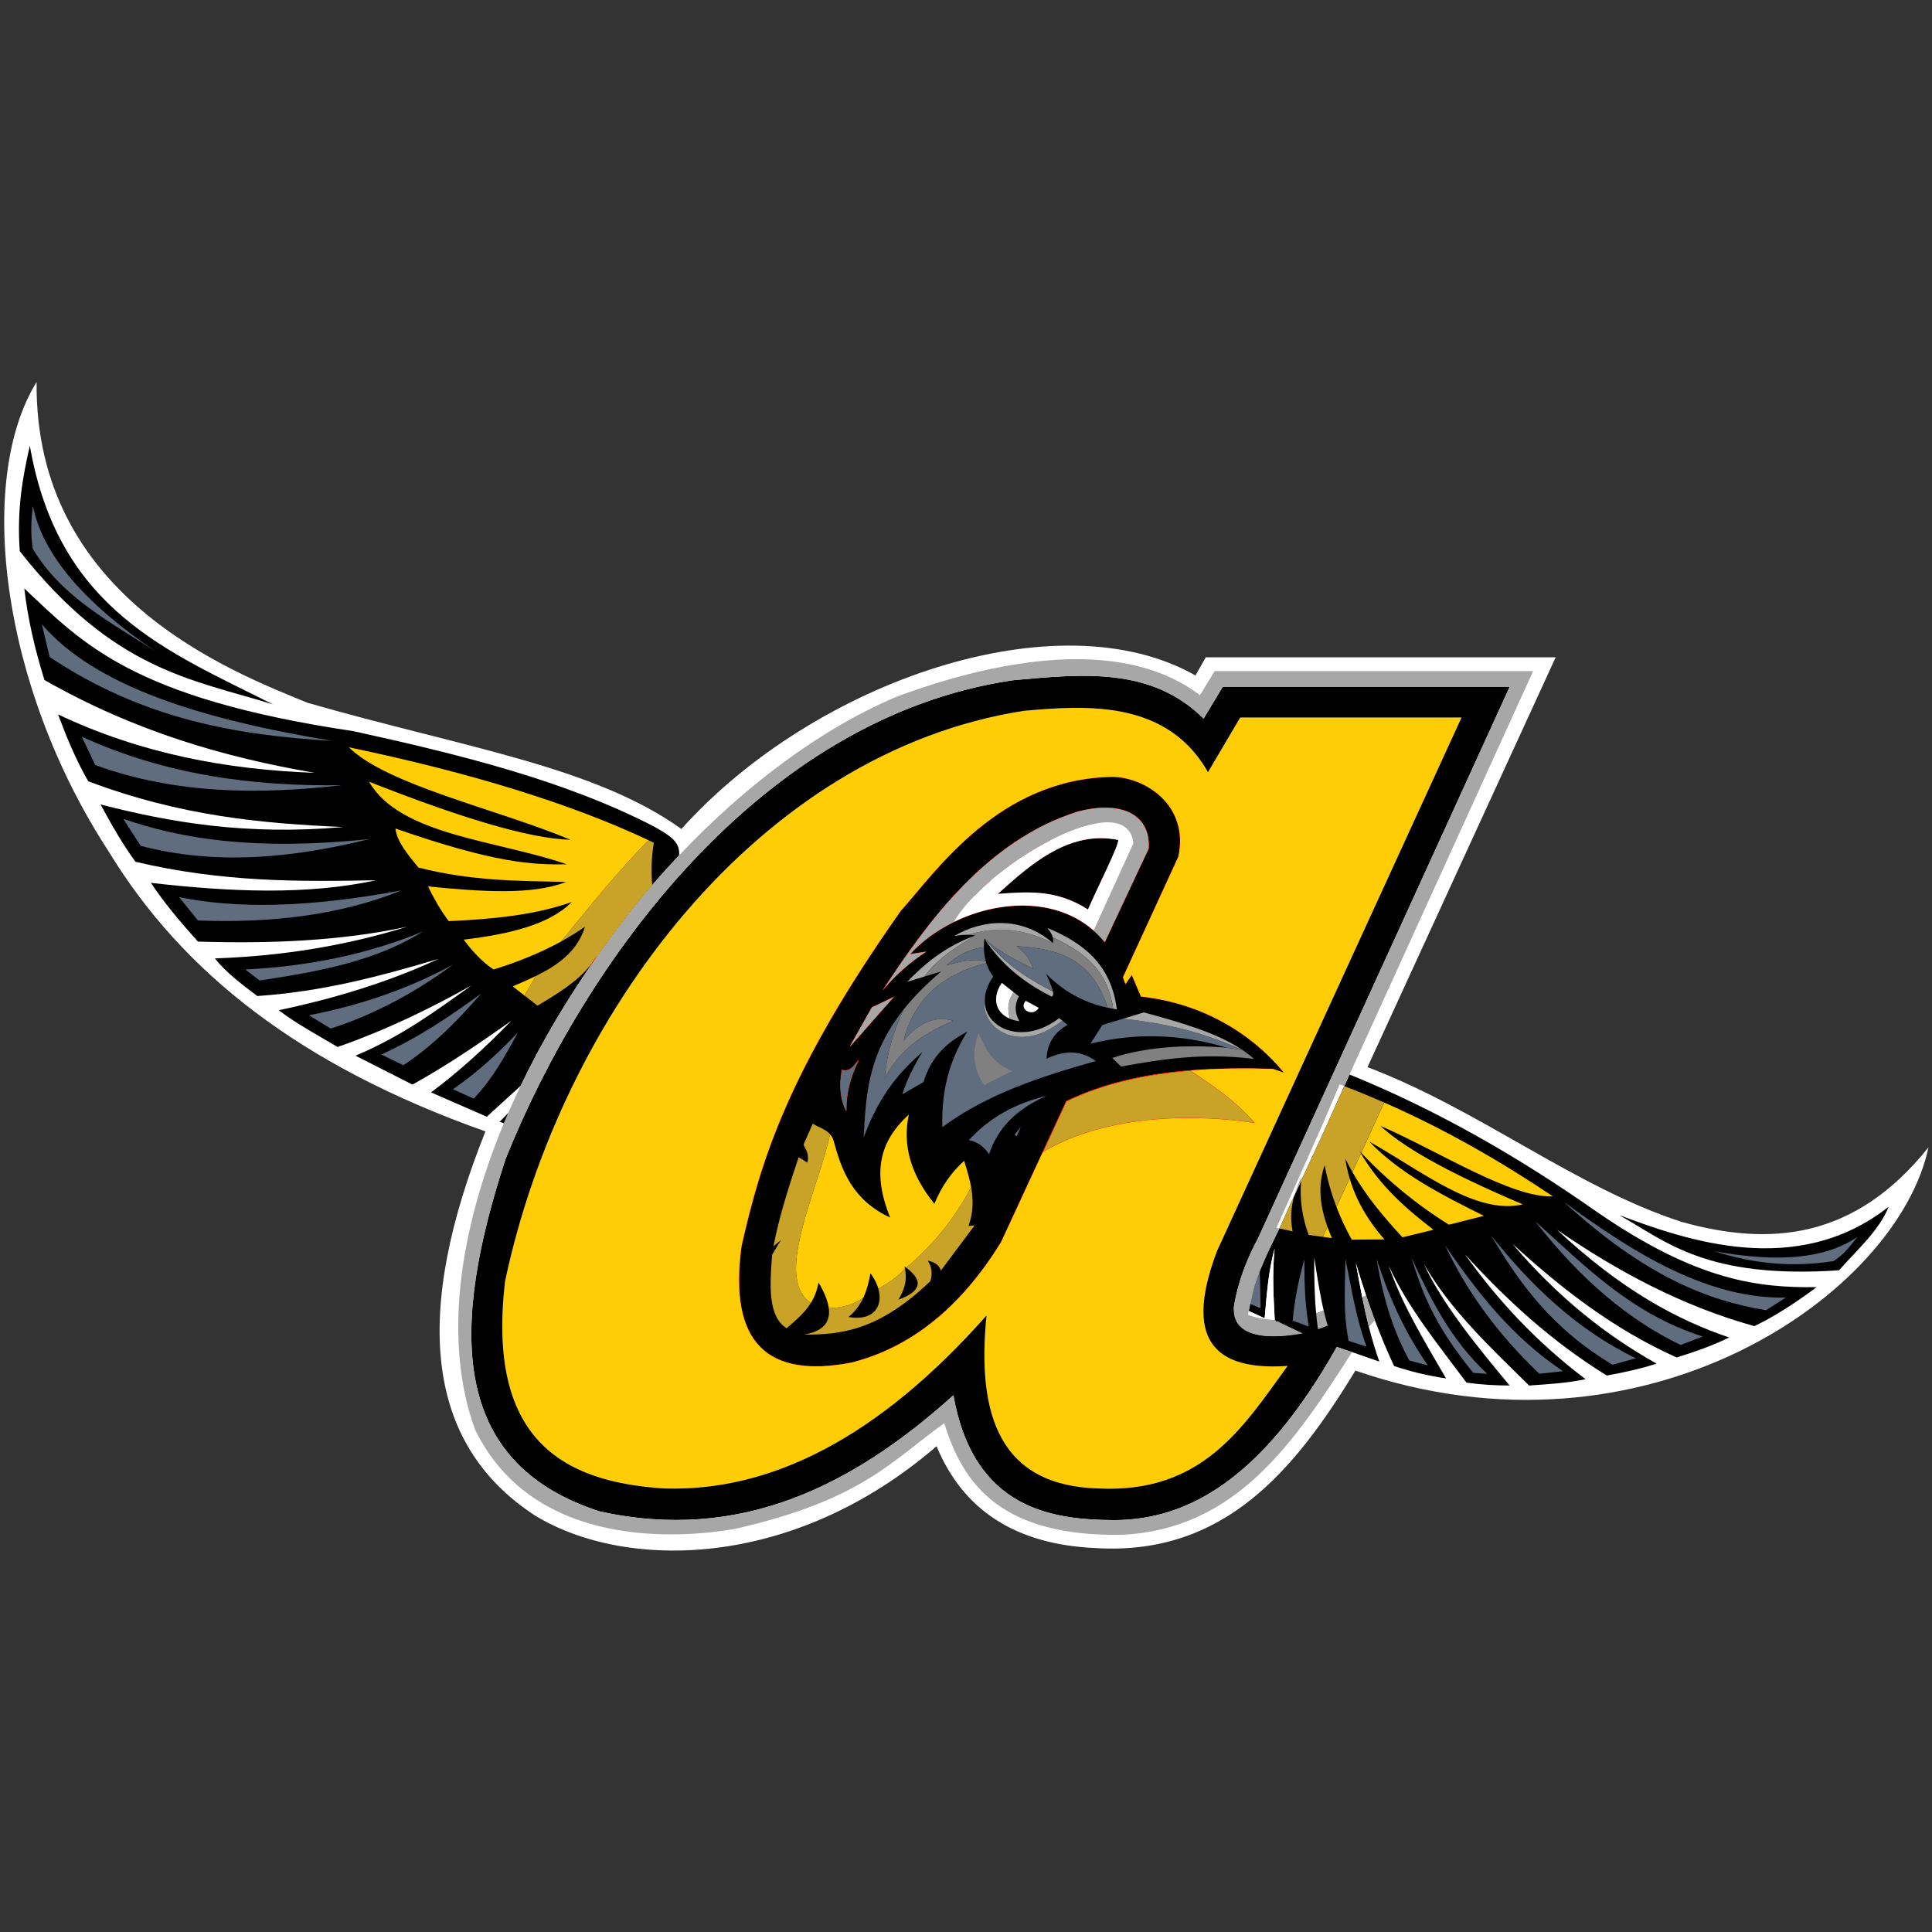 <?xml version="1.0" encoding="UTF-8" standalone="no"?>
<!--?xml version="1.0" encoding="UTF-8" standalone="no" ?-->

<svg
   version="1.1"
   width="480"
   height="480"
   viewBox="0 0 480 480"
   xml:space="preserve"
   id="svg2"
   sodipodi:docname="Oriole.svg"
   inkscape:version="1.4.2 (1:1.4.2+202505120737+ebf0e940d0)"
   xmlns:inkscape="http://www.inkscape.org/namespaces/inkscape"
   xmlns:sodipodi="http://sodipodi.sourceforge.net/DTD/sodipodi-0.dtd"
   xmlns="http://www.w3.org/2000/svg"
   xmlns:svg="http://www.w3.org/2000/svg"><rect x="0" y="0" width="480" height="480" fill="#333333" stroke="none"/><sodipodi:namedview
   id="namedview2"
   pagecolor="#ffffff"
   bordercolor="#999999"
   borderopacity="1"
   inkscape:showpageshadow="2"
   inkscape:pageopacity="0"
   inkscape:pagecheckerboard="0"
   inkscape:deskcolor="#d1d1d1"
   inkscape:zoom="1"
   inkscape:cx="683.5"
   inkscape:cy="102"
   inkscape:window-width="2560"
   inkscape:window-height="1318"
   inkscape:window-x="0"
   inkscape:window-y="32"
   inkscape:window-maximized="1"
   inkscape:current-layer="svg2"
   showguides="false" />
<desc
   id="desc1">Created with WooCommerce Designer Pro - https://www.jmaplugins.com</desc>
<defs
   id="defs1" />


<g
   id="g292"
   transform="matrix(1.29,0,0,1.29,-275.742,-140.327)"><path
     style="fill:#ffffff;fill-opacity:1;stroke:none;stroke-width:0.1;stroke-dasharray:none;stroke-dashoffset:10.08;stroke-opacity:0.996;paint-order:stroke fill markers"
     d="m 220.882,182.345 c -0.409,41.203 37.172,55.629 52.149,61.783 30.009,8.63 55.144,12.196 72.031,24.309 25.768,-28.656 72.703,-44.566 99,-29.562 l 2,-3.5 h 67.385 l -36.239,78.934 c 21.759,8.267 39.95,23.166 60.541,29.816 17.025,4.742 33.289,3.398 47.5,-14.375 -5.987,28.268 -54.626,62.265 -110.375,43 -11.744,19.296 -25.318,35.637 -49.904,34.19 -15.658,-0.655 -25.707,-7.418 -30.759,-19.622 -27.925,24.053 -60.204,23.802 -77.34,13.347 -21.454,-13.973 -23.417,-39.346 -9.546,-73.981 -35.62,-12.61 -58.353,-30.585 -72.567,-53.917 -20.711,-31.734 -25.597,-71.405 -13.877,-90.421 z"
     id="path250"
     sodipodi:nodetypes="cccccccccccccccc"
     transform="translate(-0.078)" /><path
     d="m 218.438,222.125 c 0.665,5.812 2.032,11.695 3.875,17.625 17.449,9.934 34.78,14.911 52.062,17.875 -16.853,-0.609 -33.416,-3.656 -49.438,-11.25 1.654,4.434 3.457,8.792 5.812,12.875 17.923,6.756 33.667,8.136 49.125,8.812 -18.676,1.644 -33.193,-0.869 -46.75,-4.344 2.062,3.812 4.19,7.575 6.717,11.037 16.868,3.97 31.589,3.837 46.346,3.557 -13.203,2.871 -28.018,2.268 -43.375,0.5 2.717,4.075 5.851,7.732 9.062,11.312 14.091,0.439 27.698,-0.145 40.293,-2.863 -11.6,3.606 -23.935,5.66 -37.035,6.1 2.182,2.742 5.181,4.994 8.176,7.248 12.666,-0.845 23.873,-3.878 34.914,-7.16 -9.514,4.419 -19.858,7.595 -30.785,9.895 3.407,2.607 7.47,4.778 11.34,7.076 9.639,-3.375 17.951,-7.474 25.766,-11.844 -6.793,4.856 -13.428,9.797 -22.318,13.523 l 10.959,5.568 c 6.614,-3.661 12.891,-7.926 19.092,-12.33 -4.809,4.937 -9.872,9.643 -15.512,13.832 l 10.74,4.686 6.514,-5.934 c 4.114,-8.587 9.141,-17.057 14.85,-25.098 3.317,-4.672 6.764,-9.275 10.502,-13.592 1.687,-1.948 3.412,-3.855 5.172,-5.713 0.257,-2.729 -2.016,-3.932 -4.775,-5.525 -17.245,-8.915 -37.399,-13.881 -57.895,-18.385 C 239.009,243.218 229.595,232.56 218.438,222.125 Z"
     style="fill:#000000;fill-opacity:1;stroke:none;stroke-width:0.1;stroke-dashoffset:10.08;stroke-opacity:0.996;paint-order:stroke fill markers"
     id="path246" /><path
     d="m 428,258.375 c -21.896,0.385 -33.858,18.076 -40.812,25.875 -21.966,31.168 -26.957,48.37 -30.629,64.486 -2.571,18.832 5.125,25.577 21.17,22.494 11.505,-2.917 21.123,-10.665 28.857,-23.246 l 7.998,-17.293 4.541,-9.816 c 7.314,-3.533 15.401,-5.24 23.92,-5.924 5.144,-0.413 10.445,-0.453 15.83,-0.295 l 2.188,0.75 C 456.717,309.964 447.594,302.227 433.5,300.697 l -1.766,-4.166 -1.219,1.75 -0.469,-1.266 10.672,-23.234 C 442.839,263.768 434.24,258.463 428,258.375 Z m -1.996,5.992 c 5.997,-0.231 9.314,2.866 8.955,7.869 l -8.441,17.986 c -0.665,-0.823 -1.38,-1.567 -2.139,-2.236 -7.175,-6.329 -18.206,-5.919 -26.928,-1.645 -3.243,1.589 -6.166,3.715 -8.453,6.225 l 3.092,-0.486 c -3.213,2.112 -5.967,4.557 -8.264,7.336 8.562,-12.987 19.929,-28.838 37.609,-34.34 1.657,-0.425 3.184,-0.656 4.568,-0.709 z M 385.875,300.812 c -3.781,4.208 -5.574,6.351 -8.438,9.531 l 4.25,-7.531 z m -6.758,12.193 c -1.64,3.25 -2.433,6.498 -2.377,9.748 -1.123,-2.214 -1.398,-4.851 -0.824,-7.914 1.65,0.482 2.299,-0.915 3.201,-1.834 z"
     style="fill:#000000;fill-opacity:1;stroke:#ff0000;stroke-width:0.1;stroke-dashoffset:10.08;stroke-opacity:0.996;paint-order:stroke fill markers"
     id="path179" /><path
     style="fill:#000000;fill-opacity:1;stroke:none;stroke-width:0.1;stroke-dasharray:none;stroke-dashoffset:10.08;stroke-opacity:0.996;paint-order:stroke fill markers"
     d="m 219.5,194.625 c -1.384,6.033 -2.526,12.307 -1.938,20.312 18.1,23.013 33.203,24.672 48.75,29.5 C 246.345,234.33 224.976,226.308 219.5,194.625 Z"
     id="path248"
     sodipodi:nodetypes="cccc" /><path
     d="m 410.871,273.592 c 1.718,-1.12 3.475,-2.103 5.209,-2.99 -1.738,0.889 -3.487,1.868 -5.209,2.99 z"
     style="fill:none;stroke:#ff0000;stroke-width:0.1;stroke-dashoffset:10.08;stroke-opacity:0.996;paint-order:stroke fill markers"
     id="path185" /><path
     d="m 405.93,277.215 c 1.573,-1.266 3.222,-2.503 4.941,-3.623 -1.723,1.123 -3.366,2.354 -4.941,3.623 z"
     style="fill:none;stroke:#ff0000;stroke-width:0.1;stroke-dashoffset:10.08;stroke-opacity:0.996;paint-order:stroke fill markers"
     id="path184" /><path
     d="m 401.523,281.236 c 0.954,-0.984 1.991,-1.958 3.109,-2.918 -1.124,0.964 -2.152,1.93 -3.109,2.918 z"
     style="fill:none;stroke:#ff0000;stroke-width:0.1;stroke-dashoffset:10.08;stroke-opacity:0.996;paint-order:stroke fill markers"
     id="path183" /><path
     d="m 410.371,325.793 -0.795,1.826 -0.436,-0.291 z"
     style="fill:#5f6d7e;fill-opacity:1;stroke:none;stroke-width:0.1;stroke-dashoffset:10.08;stroke-opacity:0.996;paint-order:stroke fill markers"
     id="path216" /><path
     d="m 369.92,359.713 c -7.092,-4.866 0.906,-20.511 3.715,-32.449 l 0.002,-0.006 c -0.891,-1.048 -2.254,-1.348 -3.352,-2.07 l -1.779,4.061 c 0.458,0.979 1.141,1.779 0.75,3.443 l -1.686,-1.029 c -1.887,5.639 -3.721,11.293 -4.846,17.141 l 1.422,-1.18 -1.684,2.807 c -0.467,6 -0.821,11.895 2.787,14.166 1.699,-1.475 3.445,-2.901 4.67,-4.883 z"
     style="fill:#c9a328;fill-opacity:1;stroke:none;stroke-width:0.1;stroke-dashoffset:10.08;stroke-opacity:0.996;paint-order:stroke fill markers"
     id="path215" /><path
     d="m 400.785,337.4 c -3.022,5.875 -7.192,11.051 -12.51,15.529 3.598,2.675 2.643,4.66 -1.486,6.164 0.985,-1.673 1.764,-3.462 1.252,-5.99 -1.355,1.587 -3.202,2.764 -5.117,3.885 0.993,3.487 -1.053,6.283 -5.754,5.438 1.313,-1.061 2.219,-2.337 2.869,-3.746 -1.756,1.314 -3.979,1.992 -6.668,2.035 0.375,2.808 -1.216,4.508 -4.771,5.098 7.052,0.037 14.349,-0.721 24.346,-10.301 0.431,-1.472 0.262,-2.785 -0.506,-3.939 1.389,0.283 2.232,0.919 2.527,1.908 l 6.492,-8.691 -1.178,0.111 c 0.96,-2.662 0.933,-5.121 0.504,-7.5 z"
     style="fill:#c9a328;fill-opacity:1;stroke:none;stroke-width:0.1;stroke-dashoffset:10.08;stroke-opacity:0.996;paint-order:stroke fill markers"
     id="path212" /><path
     d="m 388.801,323.428 c -4.81,4.422 -7.562,10.094 -3.609,19.844 -7.17,-3.32 -9.324,-8.928 -10.891,-14.805 -0.163,-0.495 -0.391,-0.888 -0.664,-1.209 l -0.002,0.006 c -2.106,8.953 -7.132,19.993 -6.521,27.006 0.051,0.584 0.141,1.139 0.275,1.664 0.335,1.312 0.947,2.428 1.91,3.291 0.193,0.173 0.399,0.336 0.621,0.488 0.685,-1.108 1.207,-2.389 1.469,-3.949 1.136,1.919 1.798,3.569 1.982,4.951 1.681,-0.027 3.18,-0.303 4.496,-0.826 0.526,-0.209 1.024,-0.457 1.492,-0.746 0.234,-0.144 0.46,-0.299 0.68,-0.463 0.667,-1.447 1.065,-3.035 1.361,-4.676 0.745,1.006 1.25,2.022 1.523,2.984 1.915,-1.121 3.762,-2.297 5.117,-3.885 -0.027,-0.134 -0.057,-0.27 -0.092,-0.408 0.113,0.079 0.221,0.156 0.326,0.234 5.317,-4.478 9.488,-9.654 12.51,-15.529 -0.309,-1.713 -0.828,-3.385 -1.338,-5.057 -2.486,2.236 -4.396,4.997 -5.734,8.281 -4.566,-5.626 -6.203,-11.359 -4.912,-17.197 z"
     style="fill:#ffcd05;fill-opacity:1;stroke:none;stroke-width:0.1;stroke-dashoffset:10.08;stroke-opacity:0.996;paint-order:stroke fill markers"
     id="path211" /><path
     d="m 415.346,319.838 c -6.144,1.446 -11.141,4.291 -14.99,8.531 1.597,0.306 2.895,1.21 3.893,2.713 1.604,-4.995 5.302,-8.744 11.098,-11.244 z"
     style="fill:#5f6d7e;fill-opacity:1;stroke:none;stroke-width:0.1;stroke-dashoffset:10.08;stroke-opacity:0.996;paint-order:stroke fill markers"
     id="path210" /><path
     d="m 379.117,313.006 c -0.903,0.919 -1.552,2.316 -3.201,1.834 -0.574,3.063 -0.299,5.7 0.824,7.914 -0.056,-3.25 0.736,-6.498 2.377,-9.748 z"
     style="fill:#5f6d7e;fill-opacity:1;stroke:none;stroke-width:0.1;stroke-dashoffset:10.08;stroke-opacity:0.996;paint-order:stroke fill markers"
     id="path209" /><path
     d="m 403.713,294.283 c -8.698,2.174 -14.003,7.142 -15.914,14.904 0.592,-0.697 1.191,-1.305 1.797,-1.826 0.606,-0.521 1.218,-0.954 1.838,-1.299 1.899,-1.057 3.862,-1.288 5.891,-0.691 -5.2,2.307 -10.094,5.14 -13.174,11.096 0.347,-4.505 1.567,-8.934 3.66,-13.289 -7.055,8.862 -7.27,16.747 -7.721,24.666 3.109,-8.351 7.107,-12.823 11.303,-16.43 -1.667,2.659 -2.987,5.362 -3.855,8.121 l 4.08,-2.357 c 1.41,-4.795 4.522,-7.684 8.42,-9.693 -3.785,6.016 -4.99,12.162 -4.791,18.377 8.713,-6.438 19.046,-9.762 29.566,-12.725 -2.603,-1.913 -5.704,-2.274 -9.506,-0.449 0.14,-2.903 1.47,-5.091 4.08,-6.512 l -1.039,-0.826 c -8.44,6.846 -16.407,1.269 -14.852,-4.902 0.188,-1.135 0.687,-2.348 1.557,-3.592 -0.616,-0.807 -1.051,-1.668 -1.34,-2.572 z"
     style="fill:#5f6d7e;fill-opacity:1;stroke:none;stroke-width:0.1;stroke-dashoffset:10.08;stroke-opacity:0.996;paint-order:stroke fill markers"
     id="path194" /><path
     d="m 402.221,307.771 c 1.297,2.821 2.485,5.691 6.457,7.277 l -5.373,2.699 c -2.091,-2.973 -2.451,-6.298 -1.084,-9.977 z"
     style="fill:#808080;fill-opacity:1;stroke:none;stroke-width:0.1;stroke-dashoffset:10.08;stroke-opacity:0.996;paint-order:stroke fill markers"
     id="path207" /><path
     d="m 453.027,310.99 c -8.736,-3.921 -16.018,-5.254 -22.975,-6.012 h -0.002 l -3.984,1.215 -2.301,3.594 c 8.695,-2.139 17.439,-1.883 26.234,0.768 z"
     style="fill:#5f6d7e;fill-opacity:1;stroke:none;stroke-width:0.1;stroke-dashoffset:10.08;stroke-opacity:0.996;paint-order:stroke fill markers"
     id="path206" /><path
     d="M 453.027,310.99 450,310.555 c -8.545,-0.686 -15.893,-0.026 -22.043,1.982 l 1.721,1.646 c 7.852,-1.406 15.792,-2.694 25.6,-1.459 -0.694,-0.618 -1.447,-1.195 -2.25,-1.734 z"
     style="fill:#808080;fill-opacity:1;stroke:none;stroke-width:0.1;stroke-dashoffset:10.08;stroke-opacity:0.996;paint-order:stroke fill markers"
     id="path205" /><path
     d="m 434.039,303.762 -3.986,1.217 c 6.957,0.758 14.238,2.091 22.975,6.012 -5.004,-3.363 -11.973,-5.311 -18.988,-7.229 z"
     style="fill:#a7a7a7;fill-opacity:1;stroke:none;stroke-width:0.1;stroke-dashoffset:10.08;stroke-opacity:0.996;paint-order:stroke fill markers"
     id="path204" /><path
     d="m 411.32,301.535 2.49,1.346 c -1.173,1.946 -4.006,0.207 -2.49,-1.346 z"
     style="fill:#ffffff;fill-opacity:1;stroke:none;stroke-width:0.1;stroke-dashoffset:10.08;stroke-opacity:0.996;paint-order:stroke fill markers"
     id="path201" /><path
     d="m 385.875,300.812 -4.188,2 -4.25,7.531 c 2.864,-3.181 4.656,-5.323 8.438,-9.531 z"
     style="fill:#a7a7a7;fill-opacity:1;stroke:none;stroke-width:0.1;stroke-dashoffset:10.08;stroke-opacity:0.996;paint-order:stroke fill markers"
     id="path200" /><path
     d="m 408.98,299.875 c -1.063,1.43 -1.301,3.135 -0.717,5.113 0.532,0.223 1.141,0.386 1.822,0.477 -0.929,-1.647 -0.961,-3.244 -0.094,-4.791 z"
     style="fill:#a7a7a7;fill-opacity:1;stroke:none;stroke-width:0.1;stroke-dashoffset:10.08;stroke-opacity:0.996;paint-order:stroke fill markers"
     id="path199" /><path
     d="m 406.699,298.072 c -1.948,2.83 -1.27,5.728 1.564,6.916 -0.584,-1.979 -0.346,-3.684 0.717,-5.113 z"
     style="fill:#ffffff;fill-opacity:1;stroke:none;stroke-width:0.1;stroke-dashoffset:10.08;stroke-opacity:0.996;paint-order:stroke fill markers"
     id="path198" /><path
     d="m 403.621,288.041 c 1.664,-0.244 3.335,-0.28 5.014,-0.09 -0.775,-0.088 -1.548,-0.141 -2.32,-0.137 -0.9,0.006 -1.797,0.095 -2.693,0.227 z"
     style="fill:none;stroke:#ff0000;stroke-width:0.1;stroke-dashoffset:10.08;stroke-opacity:0.996;paint-order:stroke fill markers"
     id="path197" /><path
     d="m 391.746,296.875 c 3.374,-4.274 6.586,-5.86 9.826,-7.916 -5.799,2.126 -9.679,5.383 -13.1,8.908 z"
     style="fill:#a7a7a7;fill-opacity:1;stroke:none;stroke-width:0.1;stroke-dashoffset:10.08;stroke-opacity:0.996;paint-order:stroke fill markers"
     id="path196" /><path
     d="m 403.496,300.447 c -1.555,6.171 6.412,11.748 14.852,4.902 l -0.607,-0.484 c -7.231,5.592 -15.263,1.718 -14.244,-4.418 z"
     style="fill:#a7a7a7;fill-opacity:1;stroke:none;stroke-width:0.1;stroke-dashoffset:10.08;stroke-opacity:0.996;paint-order:stroke fill markers"
     id="path195" /><path
     d="m 403.248,291.205 c -3.582,0.52 -5.451,1.994 -7.234,3.518 2.255,-0.554 4.221,-1.397 7.578,-0.85 -0.229,-0.856 -0.335,-1.747 -0.344,-2.668 z"
     style="fill:#5f6d7e;fill-opacity:1;stroke:none;stroke-width:0.1;stroke-dashoffset:10.08;stroke-opacity:0.996;paint-order:stroke fill markers"
     id="path193" /><path
     d="m 416.549,299.74 c -2.265,-1.151 -4.043,-2.203 -5.535,-3.191 -1.259,-0.834 -2.281,-1.614 -3.152,-2.355 -0.127,-0.108 -0.266,-0.217 -0.387,-0.324 -0.679,-0.599 -1.222,-1.157 -1.746,-1.709 -0.2,-0.211 -0.447,-0.435 -0.633,-0.641 -0.626,-0.691 -1.189,-1.354 -1.766,-1.998 3.163,4.92 7.6,8.526 12.949,11.189 0.327,-0.086 0.377,-0.449 0.27,-0.971 z"
     style="fill:#a7a7a7;fill-opacity:1;stroke:none;stroke-width:0.1;stroke-dashoffset:10.08;stroke-opacity:0.996;paint-order:stroke fill markers"
     id="path192" /><path
     d="m 427.104,302.869 c -3.364,-10.313 -10.785,-11.384 -17.566,-11.863 1.632,1.244 2.698,2.7 3.201,4.367 -1.568,-0.836 -3.138,-1.584 -4.705,-2.479 -1.568,-0.895 -3.135,-1.939 -4.703,-3.373 0.577,0.644 1.14,1.307 1.766,1.998 0.186,0.206 0.432,0.429 0.633,0.641 0.524,0.552 1.067,1.11 1.746,1.709 0.121,0.107 0.259,0.216 0.387,0.324 0.871,0.742 1.894,1.522 3.152,2.355 1.492,0.988 3.27,2.041 5.535,3.191 -0.181,-0.878 -0.809,-2.205 -1.316,-3.408 3.146,3.199 7.007,5.499 11.871,6.537 z"
     style="fill:#5f6d7e;fill-opacity:1;stroke:none;stroke-width:0.1;stroke-dashoffset:10.08;stroke-opacity:0.996;paint-order:stroke fill markers"
     id="path191" /><path
     d="m 416.52,289.33 c 5.485,2.608 10.476,5.82 11.633,13.74 0.232,0.04 0.467,0.077 0.703,0.111 -1.117,-8.819 -6.659,-12.883 -13.377,-15.682 0.471,0.592 0.878,1.194 1.041,1.83 z"
     style="fill:#a7a7a7;fill-opacity:1;stroke:none;stroke-width:0.1;stroke-dashoffset:10.08;stroke-opacity:0.996;paint-order:stroke fill markers"
     id="path190" /><path
     d="m 416.537,290.412 c -0.785,-0.401 -1.569,-0.741 -2.352,-1.049 -0.248,-0.098 -0.496,-0.177 -0.744,-0.266 -0.539,-0.192 -1.076,-0.368 -1.613,-0.516 -0.281,-0.077 -0.563,-0.149 -0.844,-0.215 -0.538,-0.125 -1.076,-0.224 -1.613,-0.305 -0.245,-0.037 -0.491,-0.084 -0.736,-0.111 -1.686,-0.191 -3.364,-0.153 -5.035,0.094 -0.213,0.032 -0.426,0.067 -0.639,0.105 -0.901,0.163 -1.8,0.367 -2.697,0.658 0.448,0.011 0.885,0.056 1.309,0.15 -3.24,2.056 -6.452,3.642 -9.826,7.916 l 3.275,-0.992 c -2.976,2.514 -5.335,4.939 -7.211,7.295 -2.093,4.355 -3.314,8.785 -3.66,13.289 3.08,-5.955 7.974,-8.789 13.174,-11.096 -3.351,-0.986 -6.527,0.286 -9.525,3.816 1.911,-7.763 7.217,-12.731 15.914,-14.904 -0.043,-0.136 -0.084,-0.272 -0.121,-0.41 -3.357,-0.547 -5.323,0.295 -7.578,0.85 1.783,-1.523 3.652,-2.997 7.234,-3.518 -0.005,-0.551 0.025,-1.114 0.082,-1.684 1.568,1.434 3.135,2.478 4.703,3.373 1.567,0.895 3.137,1.642 4.705,2.479 -0.503,-1.667 -1.569,-3.123 -3.201,-4.367 6.782,0.48 14.203,1.55 17.566,11.863 0.345,0.073 0.694,0.14 1.049,0.201 -0.217,-1.485 -0.569,-2.805 -1.033,-3.986 -0.31,-0.787 -0.669,-1.513 -1.072,-2.186 -2.219,-3.698 -5.756,-5.776 -9.527,-7.568 0.089,0.349 0.105,0.708 0.018,1.082 z"
     style="fill:#808080;fill-opacity:1;stroke:none;stroke-width:0.1;stroke-dashoffset:10.08;stroke-opacity:0.996;paint-order:stroke fill markers"
     id="path189" /><path
     d="m 406.646,286.551 c -3.326,-0.047 -6.517,0.963 -9.08,2.484 0.916,-0.137 1.826,-0.247 2.697,-0.227 0.897,-0.291 1.796,-0.495 2.697,-0.658 0.213,-0.038 0.426,-0.074 0.639,-0.105 0.007,-10e-4 0.014,-0.003 0.021,-0.004 0.896,-0.132 1.793,-0.221 2.693,-0.227 0.772,-0.005 1.545,0.049 2.32,0.137 0.245,0.028 0.491,0.074 0.736,0.111 0.537,0.081 1.075,0.179 1.613,0.305 0.281,0.065 0.562,0.137 0.844,0.215 0.537,0.148 1.075,0.324 1.613,0.516 0.248,0.088 0.496,0.168 0.744,0.266 0.782,0.308 1.566,0.648 2.352,1.049 -3.102,-2.71 -6.564,-3.814 -9.891,-3.861 z"
     style="fill:#a7a7a7;fill-opacity:1;stroke:none;stroke-width:0.1;stroke-dashoffset:10.08;stroke-opacity:0.996;paint-order:stroke fill markers"
     id="path188" /><path
     id="path271"
     style="fill:#000000;fill-opacity:1;stroke:none;stroke-width:0.1;stroke-dashoffset:10.08;stroke-opacity:0.996;paint-order:stroke fill markers"
     d="m 473.66,315.727 -4.938,11 c 0,0 -7.512,16.221 -7.777,16.928 -0.265,0.707 -2.475,5.126 -3.094,6.496 -0.364,0.805 -0.956,2.144 -1.49,3.461 l 0.076,7.045 -1.896,-0.828 c -0.171,0.825 -0.285,1.426 -0.285,1.426 v 0.01 l 3.066,1.416 c 0.395,-4.576 0.728,-9.18 1.922,-13.414 -0.509,4.756 -0.204,9.513 0.045,14.27 l 4.955,2.045 c -0.072,0.013 -0.145,0.026 -0.217,0.039 h -0.002 c -0.433,0.076 -0.869,0.211 -1.297,0.271 l 5.994,2.512 2.488,-0.207 2.938,0.992 5.258,1.828 c -0.803,-2.253 -1.46,-4.49 -2.023,-6.719 -0.479,-1.892 -0.891,-3.778 -1.268,-5.66 -0.444,-2.216 -0.84,-4.426 -1.24,-6.637 0.611,2.079 1.259,4.15 1.951,6.211 0.545,1.623 1.117,3.24 1.723,4.85 1.115,2.965 2.341,5.904 3.701,8.814 3.254,1.07 6.58,1.888 10,2.375 -4.064,-7.03 -8.353,-13.929 -11.062,-21.75 3.746,8.189 9.577,15.267 15,22.562 2.957,0.421 5.687,0.557 8.312,0.562 -6.669,-8 -13.075,-15.954 -16.5,-23.375 5.148,8.913 12.83,16.053 20.25,23.375 3.702,-0.253 7.416,-0.48 10.875,-1.219 -9.823,-7.426 -17.162,-15.551 -23.223,-24.035 7.747,8.457 16.286,16.517 27.312,23.334 3.424,-0.615 6.665,-1.35 9.59,-2.297 -9.478,-5.315 -18.791,-12.505 -27.799,-23.113 9.36,8.545 19.366,16.42 31.65,21.924 3.472,-1.062 6.887,-2.254 10.125,-3.844 -9.824,-3.34 -20.613,-8.998 -33.156,-20.75 11.627,8.007 24.023,14.669 38,18.562 4,-1.899 8,-4.544 12,-7.5 -11.042,0.108 -22.876,-1.048 -42.5,-14.625 -15.045,-10.553 -30.771,-19.551 -47.465,-26.336 z"
     sodipodi:nodetypes="ccssccccccccccccccccsscsscccccccccccccccccccc" /><path
     d="m 425.59,270.209 c -8.033,0.095 -14.565,6.163 -19.666,10.732 5.606,-0.391 11.188,-0.957 17.367,3.006 1.945,-4.464 5.935,-12.286 5.834,-13.391 -1.209,-0.252 -2.388,-0.361 -3.535,-0.348 z"
     style="fill:none;stroke:#ff0000;stroke-width:0.1;stroke-dashoffset:10.08;stroke-opacity:0.996;paint-order:stroke fill markers"
     id="path186" /><path
     d="m 425.59,270.209 c -8.033,0.095 -14.565,6.163 -19.666,10.732 5.606,-0.391 11.188,-0.957 17.367,3.006 1.945,-4.464 5.935,-12.286 5.834,-13.391 -1.209,-0.252 -2.388,-0.361 -3.535,-0.348 z"
     style="fill:#000000;fill-opacity:1;stroke-width:0.1;stroke-dashoffset:10.08;stroke-opacity:0.996;paint-order:stroke fill markers"
     id="path252" /><path
     d="m 427,267.154 c -0.475,0.001 -0.982,0.048 -1.504,0.115 -0.115,0.015 -0.231,0.031 -0.348,0.049 -0.27,0.041 -0.556,0.107 -0.836,0.164 -0.412,0.084 -0.843,0.198 -1.275,0.314 -2.153,0.58 -4.525,1.561 -6.957,2.805 -3.469,1.775 -7.006,4.082 -10.15,6.613 -0.45,0.362 -0.866,0.734 -1.297,1.104 -1.119,0.96 -2.156,1.934 -3.109,2.918 -0.476,0.491 -0.978,0.98 -1.402,1.471 -0.321,0.371 -0.641,0.743 -0.93,1.111 -0.153,0.195 -0.31,0.392 -0.453,0.586 -0.482,0.654 -0.927,1.304 -1.287,1.938 8.721,-4.274 19.753,-4.685 26.928,1.645 l 7.664,-16.811 c -0.179,-1.603 -0.867,-2.679 -1.932,-3.311 -0.828,-0.491 -1.886,-0.715 -3.111,-0.711 z m -1.41,3.055 c 1.148,-0.013 2.326,0.096 3.535,0.348 0.101,1.105 -3.889,8.927 -5.834,13.391 -6.179,-3.962 -11.761,-3.397 -17.367,-3.006 5.101,-4.569 11.633,-10.638 19.666,-10.732 z"
     style="fill:#ffffff;stroke-width:0.1;stroke-dashoffset:10.08;stroke-opacity:0.996;paint-order:stroke fill markers"
     id="path251" /><path
     d="m 426.004,264.367 c -1.384,0.053 -2.911,0.284 -4.568,0.709 -17.68,5.501 -29.047,21.352 -37.609,34.34 2.296,-2.779 5.051,-5.224 8.264,-7.336 l -3.092,0.486 c 2.287,-2.51 5.21,-4.635 8.453,-6.225 0.36,-0.634 0.805,-1.283 1.287,-1.938 0.144,-0.195 0.3,-0.39 0.453,-0.586 0.289,-0.37 0.607,-0.739 0.93,-1.111 0.427,-0.493 0.924,-0.977 1.402,-1.471 0.957,-0.988 1.986,-1.954 3.109,-2.918 0.436,-0.374 0.841,-0.737 1.297,-1.104 3.15,-2.537 6.674,-4.835 10.15,-6.613 2.436,-1.247 4.801,-2.224 6.957,-2.805 0.433,-0.117 0.862,-0.23 1.275,-0.314 0.281,-0.057 0.565,-0.123 0.836,-0.164 0.117,-0.018 0.233,-0.034 0.348,-0.049 0.521,-0.067 1.029,-0.114 1.504,-0.115 1.226,-0.004 2.283,0.22 3.111,0.711 1.065,0.632 1.752,1.708 1.932,3.311 l -7.664,16.811 c 0.759,0.669 1.474,1.413 2.139,2.236 l 8.441,-17.986 c 0.359,-5.003 -2.958,-8.1 -8.955,-7.869 z"
     style="fill:#a7a7a7;fill-opacity:1;stroke:none;stroke-width:0.1;stroke-dashoffset:10.08;stroke-opacity:0.996;paint-order:stroke fill markers"
     id="path181" /><path
     d="m 443.045,314.951 c -8.519,0.683 -16.606,2.391 -23.92,5.924 l -4.541,9.816 c 12.615,-7.502 29.914,-7.289 40.881,-5.6 -4.14,-4.712 -8.28,-7.322 -12.42,-10.141 z"
     style="fill:#c9a328;fill-opacity:1;stroke:#ff0000;stroke-width:0.1;stroke-dashoffset:10.08;stroke-opacity:0.996;paint-order:stroke fill markers"
     id="path180" /><path
     d="m 420.326,245.115 c -3.255,0.039 -6.446,0.31 -9.389,0.572 -51.335,7.993 -89.1,58.93 -99.898,109.811 -3.541,30.08 10.539,38.699 30.67,39.951 20.455,0.635 41.123,-9.685 62.049,-33.322 -1.94,19.313 2.6,32.801 21.566,33.322 20.017,0.957 27.819,-11.766 36.416,-23.6 -16.702,1.176 -19.018,-7.75 -13.611,-22.098 l 47.105,-102.783 h -42.619 l -6.209,10.529 c -5.969,-10.529 -16.314,-12.499 -26.08,-12.383 z M 428,258.375 c 6.24,0.088 14.839,5.393 12.719,15.406 l -10.672,23.234 0.469,1.266 1.219,-1.75 1.766,4.166 c 14.094,1.53 23.217,9.267 27.562,14.709 l -2.188,-0.75 c -5.385,-0.158 -10.686,-0.118 -15.83,0.295 4.14,2.819 8.28,5.428 12.42,10.141 -10.967,-1.69 -28.266,-1.902 -40.881,5.6 l -7.998,17.293 c -7.734,12.581 -17.352,20.329 -28.857,23.246 -16.045,3.083 -23.741,-3.662 -21.17,-22.494 3.672,-16.116 8.663,-33.318 30.629,-64.486 6.954,-7.799 18.916,-25.49 40.812,-25.875 z"
     style="fill:#ffcd05;fill-opacity:1;stroke:none;stroke-width:0.1;stroke-dashoffset:10.08;stroke-opacity:0.996;paint-order:stroke fill markers"
     id="path178" /><path
     d="m 471.211,368.195 -5.803,-1.959 -1.381,-0.617 h -0.002 c -6.568,1.155 -12.747,0.585 -12.627,-5.172 0.752,-4.689 2.435,-9.068 4.686,-13.258 l 48.438,-106.154 H 449.25 l -3.688,6.152 c -10.089,-10.046 -23.463,-8.592 -36.766,-7.391 -48.974,7.239 -82.675,54.771 -97.672,92.203 -10.473,31.983 -11.158,58.42 18.125,67.875 26.858,5.932 48.572,-4.733 68.125,-22.375 3.909,22.086 19.163,23.979 30.955,24.049 14.393,-0.029 28.711,-8.148 42.869,-33.322 z M 420.326,245.115 c 9.766,-0.116 20.112,1.854 26.08,12.383 l 6.209,-10.529 h 42.619 l -47.105,102.783 c -5.407,14.348 -3.091,23.273 13.611,22.098 -8.597,11.834 -16.399,24.557 -36.416,23.6 -18.967,-0.521 -23.506,-14.009 -21.566,-33.322 -20.926,23.637 -41.594,33.957 -62.049,33.322 -20.131,-1.252 -34.211,-9.872 -30.67,-39.951 10.798,-50.88 48.563,-101.818 99.898,-109.811 2.943,-0.263 6.133,-0.533 9.389,-0.572 z"
     style="fill:#000000;fill-opacity:1;stroke:none;stroke-width:0.1;stroke-dashoffset:10.08;stroke-opacity:0.996;paint-order:stroke fill markers"
     id="path158" /><path
     d="m 327.244,294.924 c 0.501,-0.729 1.111,-1.378 1.623,-2.1 l -0.682,0.803 c -0.282,0.444 -0.597,0.875 -0.941,1.297 z"
     style="fill:none;stroke:#ff0000;stroke-width:0.1;stroke-dashoffset:10.08;stroke-opacity:0.996;paint-order:stroke fill markers"
     id="path227" /><path
     d="m 464.342,336.207 c 0.022,-0.26 0.049,-0.522 0.08,-0.785 -0.575,1.201 -1.075,2.431 -1.43,3.721 0.422,-0.919 0.88,-1.917 1.35,-2.936 z"
     style="display:inline;fill:#a7a7a7;stroke-width:0.1;stroke-dashoffset:10.08;stroke-opacity:0.996;paint-order:stroke fill markers"
     id="path289" /><path
     d="m 422.303,235.748 c -13.615,-0.273 -27.768,4.192 -36.115,7.314 -14.639,6.28 -29.025,17.131 -41.646,30.457 -1.76,1.858 -3.485,3.764 -5.172,5.713 -3.738,4.317 -7.185,8.92 -10.502,13.592 -5.708,8.041 -10.735,16.51 -14.85,25.098 -0.832,1.736 -1.625,3.477 -2.381,5.221 v 0.002 c -0.285,0.659 -0.566,1.319 -0.84,1.979 -8.722,20.975 -11.675,42.133 -5.547,59.002 11.443,23.428 40.174,20.815 50,19.125 24.645,-5.589 30.314,-13.218 40.375,-20.375 3.696,12.241 11.414,21.825 34.125,21.5 22.066,-0.995 33.267,-17.808 44.25,-34.938 l 0.148,-0.25 -2.938,-0.992 -0.012,0.031 c -14.158,25.174 -28.476,33.293 -42.869,33.322 -11.792,-0.069 -27.046,-1.963 -30.955,-24.049 -19.553,17.642 -41.267,28.307 -68.125,22.375 -29.283,-9.455 -28.598,-35.892 -18.125,-67.875 14.997,-37.432 48.698,-84.964 97.672,-92.203 13.302,-1.201 26.677,-2.656 36.766,7.391 l 3.688,-6.152 H 504.522 L 456.084,347.189 c -2.25,4.19 -3.933,8.569 -4.686,13.258 -0.461,5.488 5.493,6.533 13.258,5.143 l -4.48,-2.137 c -0.014,-0.275 -0.7,-0.034 -0.715,-0.309 l 0.133,0.121 -0.336,-0.318 c -0.474,-0.011 -0.945,-0.04 -1.408,-0.088 -0.142,-0.015 -0.283,-0.032 -0.424,-0.051 -1.116,-0.146 -2.199,-0.407 -3.238,-0.809 l 0.068,-0.736 v -0.01 c 0,0 0.636,-3.37 1.166,-5.094 0.53,-1.724 1.811,-4.64 2.43,-6.01 0.411,-0.91 1.522,-3.162 2.301,-4.781 l -0.555,-0.125 9.059,-20.307 3.094,-7.312 c 0.302,0.114 0.604,0.229 0.904,0.344 l 1.006,-2.242 35.369,-77.697 h -61.342 l -2.828,4.641 c -6.411,-4.888 -14.388,-6.758 -22.557,-6.922 z"
     style="display:inline;fill:#a7a7a7;stroke-width:0.1;stroke-dashoffset:10.08;stroke-opacity:0.996;paint-order:stroke fill markers"
     id="path286" /><path
     id="path177"
     style="fill:#5f6d7e;fill-opacity:1;stroke:none;stroke-width:0.1;stroke-dashoffset:10.08;stroke-opacity:0.996;paint-order:stroke fill markers"
     d="m 478.875,351.188 c 0.343,2.11 0.753,4.206 1.26,6.281 0.09,0.371 0.184,0.74 0.281,1.109 1.097,4.184 2.609,8.279 4.771,12.234 l 3.562,0.938 c -3.158,-4.542 -5.651,-9.34 -7.65,-14.328 -0.034,-0.084 -0.066,-0.168 -0.1,-0.252 -0.781,-1.966 -1.486,-3.962 -2.125,-5.982 z" /><path
     d="m 485.562,350.938 c 1.972,6.223 3.947,12.448 11.938,22.25 l 2.688,0.188 c -7.108,-6.629 -10.949,-14.502 -14.625,-22.438 z"
     style="fill:#5f6d7e;fill-opacity:1;stroke:none;stroke-width:0.1;stroke-dashoffset:10.08;stroke-opacity:0.996;paint-order:stroke fill markers"
     id="path223" /><path
     d="m 492.062,348.625 c 3.959,8.35 9.612,16.612 18.16,24.727 l 4.551,-0.484 c -9.973,-6.697 -16.574,-15.336 -22.711,-24.242 z"
     style="fill:#5f6d7e;fill-opacity:1;stroke:none;stroke-width:0.1;stroke-dashoffset:10.08;stroke-opacity:0.996;paint-order:stroke fill markers"
     id="path222" /><path
     d="m 501,346.812 c 5.328,9.022 11.564,17.766 23.312,24.812 l 4.5,-1.25 C 517.46,364.886 508.701,356.45 501,346.812 Z"
     style="fill:#5f6d7e;fill-opacity:1;stroke:none;stroke-width:0.1;stroke-dashoffset:10.08;stroke-opacity:0.996;paint-order:stroke fill markers"
     id="path221" /><path
     d="m 509.438,344 c 8.738,11.254 18.095,19.058 28,23.812 l 4.25,-1.625 C 527.835,361.779 518.973,352.565 509.438,344 Z"
     style="fill:#5f6d7e;fill-opacity:1;stroke:none;stroke-width:0.1;stroke-dashoffset:10.08;stroke-opacity:0.996;paint-order:stroke fill markers"
     id="path220" /><path
     d="m 514.938,340.25 c 13.928,10.267 27.997,18.727 42.75,18.438 l -3.812,2.438 c -11.089,-1.827 -23.216,-6.472 -38.938,-20.875 z"
     style="fill:#5f6d7e;fill-opacity:1;stroke:none;stroke-width:0.1;stroke-dashoffset:10.08;stroke-opacity:0.996;paint-order:stroke fill markers"
     id="path218" /><path
     d="m 338.656,270.602 c -6.214,6.327 -11.477,12.928 -16.832,19.5 1.598,-0.879 3.131,-1.825 4.594,-2.84 -1.452,4.736 -5.176,7.384 -9.48,9.496 l -2.172,3.76 2.504,1.947 c 3.922,-2.301 7.632,-4.676 9.975,-7.541 0.345,-0.421 0.66,-0.853 0.941,-1.297 l 0.682,-0.803 c 3.317,-4.672 6.764,-9.275 10.502,-13.592 -0.235,-2.546 -0.165,-5.245 0.307,-8.145 -0.338,-0.162 -0.677,-0.325 -1.02,-0.486 z"
     style="fill:#c9a328;fill-opacity:1;stroke:none;stroke-width:0.1;stroke-dashoffset:10.08;stroke-opacity:0.996;paint-order:stroke fill markers"
     id="path230"
     sodipodi:nodetypes="ccccccsccccc" /><path
     d="m 316.938,296.758 c -1.437,0.705 -2.938,1.35 -4.441,1.994 l 2.27,1.766 z"
     style="fill:#ffcd05;fill-opacity:1;stroke:none;stroke-width:0.1;stroke-dashoffset:10.08;stroke-opacity:0.996;paint-order:stroke fill markers"
     id="path233" /><path
     d="m 338.656,270.602 c -14.862,-7.001 -34.094,-12.968 -57.715,-17.898 7.413,7.3 28.461,11.872 42.693,17.809 -8.14,-0.199 -21.843,-4.491 -38.803,-11.18 5.943,10.337 24.547,11.24 38.096,15.91 -6.49,0.102 -13.614,-0.133 -33.014,-6.895 0.264,2.504 2.373,5.007 4.42,7.512 10.05,2.591 19.237,2.597 28.479,2.766 -6.567,2.599 -16.453,1.88 -26.625,0.875 1.125,2.299 2.378,4.555 4,6.688 8.415,-0.386 16.593,-1.156 23.688,-3.688 -4.304,4.367 -12.039,6.193 -20.812,7.25 1.588,2.114 3.336,4.132 5.75,5.75 4.691,-1.446 9.052,-3.221 13.012,-5.398 5.355,-6.572 10.618,-13.173 16.832,-19.5 z"
     style="fill:#ffcd05;fill-opacity:1;stroke:none;stroke-width:0.1;stroke-dashoffset:10.08;stroke-opacity:0.996;paint-order:stroke fill markers"
     id="path231" /><path
     d="m 310.797,325.123 c 0.274,-0.659 0.554,-1.32 0.84,-1.979 l -1.658,1.684 z"
     style="fill:#000000;fill-opacity:1;stroke:none;stroke-width:0.1;stroke-dashoffset:10.08;stroke-opacity:0.996;paint-order:stroke fill markers"
     id="path236" /><g
     id="g250"
     style="fill:#5f6d7e;fill-opacity:1;stroke:none"><path
       style="fill:#5f6d7e;fill-opacity:1;stroke:none;stroke-width:0.1;stroke-dasharray:none;stroke-dashoffset:10.08;stroke-opacity:0.996;paint-order:stroke fill markers"
       d="m 221.812,229 1.5,6.312 c 18.004,12.034 36.2,15.093 54.438,16.156 C 252.913,247.375 232.105,241.07 221.812,229 Z"
       id="path238"
       sodipodi:nodetypes="cccc" /><path
       style="fill:#5f6d7e;fill-opacity:1;stroke:none;stroke-width:0.1;stroke-dasharray:none;stroke-dashoffset:10.08;stroke-opacity:0.996;paint-order:stroke fill markers"
       d="m 229.5,250.656 2.594,5.469 c 15.46,5.611 31.408,5.725 47.531,3.875 -17.538,0.28 -34.417,-2.138 -50.125,-9.344 z"
       id="path239"
       sodipodi:nodetypes="cccc" /><path
       style="fill:#5f6d7e;fill-opacity:1;stroke:none;stroke-width:0.1;stroke-dasharray:none;stroke-dashoffset:10.08;stroke-opacity:0.996;paint-order:stroke fill markers"
       d="m 237.5,266.5 3.344,5.188 c 14.603,3.82 29.324,2.336 44.094,-1.312 -22.455,2.323 -36.237,-0.074 -47.438,-3.875 z"
       id="path240"
       sodipodi:nodetypes="cccc" /><path
       style="fill:#5f6d7e;fill-opacity:1;stroke:none;stroke-width:0.1;stroke-dasharray:none;stroke-dashoffset:10.08;stroke-opacity:0.996;paint-order:stroke fill markers"
       d="m 248.25,281.562 3.625,4.5 c 14.162,0.529 27.418,-1.014 39.25,-5.812 -18.6,3.489 -32.264,3.482 -42.875,1.312 z"
       id="path241"
       sodipodi:nodetypes="cccc" /><path
       style="fill:#5f6d7e;fill-opacity:1;stroke:none;stroke-width:0.1;stroke-dasharray:none;stroke-dashoffset:10.08;stroke-opacity:0.996;paint-order:stroke fill markers"
       d="m 261,295.5 2.75,2.125 c 11.172,-1.702 22.228,-3.646 31.438,-9.438 -10.02,4.137 -21.334,6.675 -34.188,7.312 z"
       id="path242"
       sodipodi:nodetypes="cccc" /><path
       style="fill:#5f6d7e;fill-opacity:1;stroke:none;stroke-width:0.1;stroke-dasharray:none;stroke-dashoffset:10.08;stroke-opacity:0.996;paint-order:stroke fill markers"
       d="m 273.25,304.312 4.188,2.562 c 8.654,-2.771 16.407,-7.044 23.562,-12.312 -9.16,4.959 -18.423,7.954 -27.75,9.75 z"
       id="path243"
       sodipodi:nodetypes="cccc" /><path
       style="fill:#5f6d7e;fill-opacity:1;stroke:none;stroke-width:0.1;stroke-dasharray:none;stroke-dashoffset:10.08;stroke-opacity:0.996;paint-order:stroke fill markers"
       d="m 287.188,311.875 4.25,2.062 c 5.906,-3.899 10.578,-8.759 15,-13.812 -5.8,4.225 -11.806,8.347 -19.25,11.75 z"
       id="path244"
       sodipodi:nodetypes="cccc" /><path
       style="fill:#5f6d7e;fill-opacity:1;stroke:none;stroke-width:0.1;stroke-dasharray:none;stroke-dashoffset:10.08;stroke-opacity:0.996;paint-order:stroke fill markers"
       d="m 301,318.562 4,1.812 c 3.696,-3.926 6.107,-8.335 8.5,-12.75 -3.725,3.94 -7.777,7.662 -12.5,10.938 z"
       id="path245"
       sodipodi:nodetypes="cccc" /><path
       style="fill:#5f6d7e;fill-opacity:1;stroke:none;stroke-width:0.1;stroke-dasharray:none;stroke-dashoffset:10.08;stroke-opacity:0.996;paint-order:stroke fill markers"
       d="m 220.087,206.21 c -0.289,2.522 -0.521,5.092 0,8.309 5.614,9.323 14.965,14.079 23.6,19.711 -13.646,-9.282 -21.738,-18.619 -23.6,-28.019 z"
       id="path249"
       sodipodi:nodetypes="cccc" /></g><path
     d="M 454.256,361.264 454.188,362 c 1.039,0.401 2.122,0.663 3.238,0.809 0.141,0.018 0.282,0.036 0.424,0.051 0.464,0.048 0.934,0.076 1.408,0.088 l 0.023,0.584 0.008,0.004 c -0.249,-4.756 -0.554,-9.513 -0.045,-14.27 -1.194,4.234 -1.527,8.838 -1.922,13.414 z"
     style="fill:#ffffff;fill-opacity:1;stroke:none;stroke-width:0.1;stroke-dashoffset:10.08;stroke-opacity:0.996;paint-order:stroke fill markers"
     id="path257" /><path
     d="m 454.541,359.828 1.896,0.828 -0.076,-7.045 c -0.375,0.924 -0.721,1.838 -0.939,2.549 -0.306,0.995 -0.647,2.541 -0.881,3.668 z"
     style="fill:#5f6d7e;fill-opacity:1;stroke:none;stroke-width:0.1;stroke-dashoffset:10.08;stroke-opacity:0.996;paint-order:stroke fill markers"
     id="path262" /><path
     style="fill:#5f6d7e;fill-opacity:1;stroke:none;stroke-width:0.1;stroke-dasharray:none;stroke-dashoffset:10.08;stroke-opacity:0.996;paint-order:stroke fill markers"
     d="m 462.719,363.125 3.094,1.156 c -0.729,-4.174 -0.858,-8.547 -0.844,-12.969 -1.034,3.725 -1.88,7.59 -2.25,11.812 z"
     id="path263"
     sodipodi:nodetypes="cccc" /><path
     d="m 466.875,350.969 c -0.037,3.711 0.043,7.334 0.363,10.777 l 1.459,-0.537 c -0.782,-3.314 -1.288,-6.784 -1.822,-10.24 z"
     style="fill:#ffffff;fill-opacity:1;stroke:none;stroke-width:0.1;stroke-dashoffset:10.08;stroke-opacity:0.996;paint-order:stroke fill markers"
     id="path266" /><path
     d="m 468.697,361.209 -1.459,0.537 c 0.096,1.029 0.214,2.041 0.355,3.035 l 1.875,-0.688 c -0.286,-0.945 -0.541,-1.908 -0.771,-2.885 z"
     style="fill:#a7a7a7;fill-opacity:1;stroke:none;stroke-width:0.1;stroke-dashoffset:10.08;stroke-opacity:0.996;paint-order:stroke fill markers"
     id="path268" /><path
     style="fill:#5f6d7e;fill-opacity:1;stroke:none;stroke-width:0.1;stroke-dasharray:none;stroke-dashoffset:10.08;stroke-opacity:0.996;paint-order:stroke fill markers"
     d="m 472.878,351.255 c -0.053,5.19 -0.499,10.275 0.619,15.777 l 3.447,1.105 c -2.025,-5.445 -2.898,-11.204 -4.066,-16.882 z"
     id="path269"
     sodipodi:nodetypes="cccc" /><path
     d="M 476.826,358.211 C 476.134,356.15 475.486,354.079 474.875,352 c 0.4,2.211 0.796,4.421 1.24,6.637 z"
     style="fill:#ffffff;fill-opacity:1;stroke:none;stroke-width:0.1;stroke-dashoffset:10.08;stroke-opacity:0.996;paint-order:stroke fill markers"
     id="path274" /><path
     d="m 478.549,363.061 c -0.605,-1.61 -1.177,-3.227 -1.723,-4.85 l -0.711,0.426 c 0.377,1.882 0.789,3.768 1.268,5.66 z"
     style="fill:#a7a7a7;fill-opacity:1;stroke:none;stroke-width:0.1;stroke-dashoffset:10.08;stroke-opacity:0.996;paint-order:stroke fill markers"
     id="path272" /><path
     d="m 469.412,345.057 -0.883,1.932 1.736,0.23 c -0.31,-0.721 -0.597,-1.441 -0.854,-2.162 z"
     style="fill:#ffcd05;fill-opacity:1;stroke:none;stroke-width:0.1;stroke-dashoffset:10.08;stroke-opacity:0.996;paint-order:stroke fill markers"
     id="path285" /><path
     d="m 473.682,335.711 -2.527,5.533 c 0.841,2.201 1.828,4.291 2.939,6.287 l 6.297,-0.047 c -3.417,-3.885 -5.547,-7.813 -6.709,-11.773 z"
     style="fill:#ffcd05;fill-opacity:1;stroke:none;stroke-width:0.1;stroke-dashoffset:10.08;stroke-opacity:0.996;paint-order:stroke fill markers"
     id="path283" /><path
     d="m 475.863,330.938 -1.639,3.586 c 2.598,4.563 6.003,8.628 9.635,12.555 l 5.979,-1.457 c -5.277,-4.018 -10.276,-8.432 -13.975,-14.684 z"
     style="fill:#ffcd05;fill-opacity:1;stroke:none;stroke-width:0.1;stroke-dashoffset:10.08;stroke-opacity:0.996;paint-order:stroke fill markers"
     id="path281" /><path
     d="m 480.346,321.127 -4.424,9.684 c 5.033,5.329 10.734,10.011 16.887,13.838 l 6.74,-1.701 c -8.188,-4.057 -16.255,-8.217 -22.074,-14.297 10.057,5.609 20.493,14.199 29.564,12.086 -15.626,-6.632 -23.329,-11.324 -27.443,-15.137 11.356,4.964 25.282,13.952 33.234,13.59 -10.107,-6.775 -20.796,-12.941 -32.484,-18.062 z"
     style="fill:#ffcd05;fill-opacity:1;stroke:none;stroke-width:0.1;stroke-dashoffset:10.08;stroke-opacity:0.996;paint-order:stroke fill markers"
     id="path278" /><path
     d="m 475.922,330.811 c -0.116,-0.123 -0.232,-0.247 -0.348,-0.371 0.096,0.167 0.192,0.333 0.289,0.498 z"
     style="fill:none;stroke:#ff0000;stroke-width:0.1;stroke-dashoffset:10.08;stroke-opacity:0.996;paint-order:stroke fill markers"
     id="path280" /><path
     d="m 462.992,339.143 c -1.109,2.415 -1.961,4.282 -2.047,4.512 -0.089,0.237 -0.399,0.894 -0.793,1.713 v 0.002 l 2.551,0.568 c -0.478,-2.494 -0.282,-4.72 0.289,-6.795 z"
     style="fill:#c9a328;fill-opacity:1;stroke:none;stroke-width:0.1;stroke-dashoffset:10.08;stroke-opacity:0.996;paint-order:stroke fill markers"
     id="path290" /><path
     d="m 472.654,317.969 -3.932,8.758 c 0,0 -2.286,4.935 -4.381,9.48 -0.318,3.74 0.266,7.18 1.455,10.418 l 2.732,0.363 0.883,-1.932 c -1.407,-3.951 -1.919,-7.904 -0.533,-11.855 0.54,2.846 1.311,5.518 2.275,8.043 l 2.527,-5.533 c -0.371,-1.264 -0.642,-2.531 -0.826,-3.801 0.425,0.89 0.883,1.76 1.369,2.613 l 1.639,-3.586 c -0.097,-0.165 -0.194,-0.331 -0.289,-0.498 0.116,0.124 0.231,0.248 0.348,0.371 l 4.424,-9.684 c -2.516,-1.102 -5.078,-2.157 -7.691,-3.158 z"
     style="fill:#c9a328;fill-opacity:1;stroke:none;stroke-width:0.1;stroke-dashoffset:10.08;stroke-opacity:0.996;paint-order:stroke fill markers"
     id="path287" /><path
     style="fill:#000000;fill-opacity:1;stroke:none;stroke-width:0.1;stroke-dasharray:none;stroke-dashoffset:10.08;stroke-opacity:0.996;paint-order:stroke fill markers"
     d="m 525.625,342.812 c 12.773,4.769 34.132,12.359 51.875,-1.625 -1.819,4.569 -6.058,8.279 -9.562,12.25 -25.65,1.712 -33.305,-5.583 -42.312,-10.625 z"
     id="path291"
     sodipodi:nodetypes="cccc" /><path
     style="fill:#5f6d7e;fill-opacity:1;stroke:none;stroke-width:0.1;stroke-dasharray:none;stroke-dashoffset:10.08;stroke-opacity:0.996;paint-order:stroke fill markers"
     d="m 571.469,347 c -1.298,1.679 -2.553,3.382 -4.578,4.656 -7.529,1.202 -15.175,0.641 -22.953,-1.906 11.994,2.222 21.369,1.526 27.531,-2.75 z"
     id="path292"
     sodipodi:nodetypes="cccc" /></g></svg>
